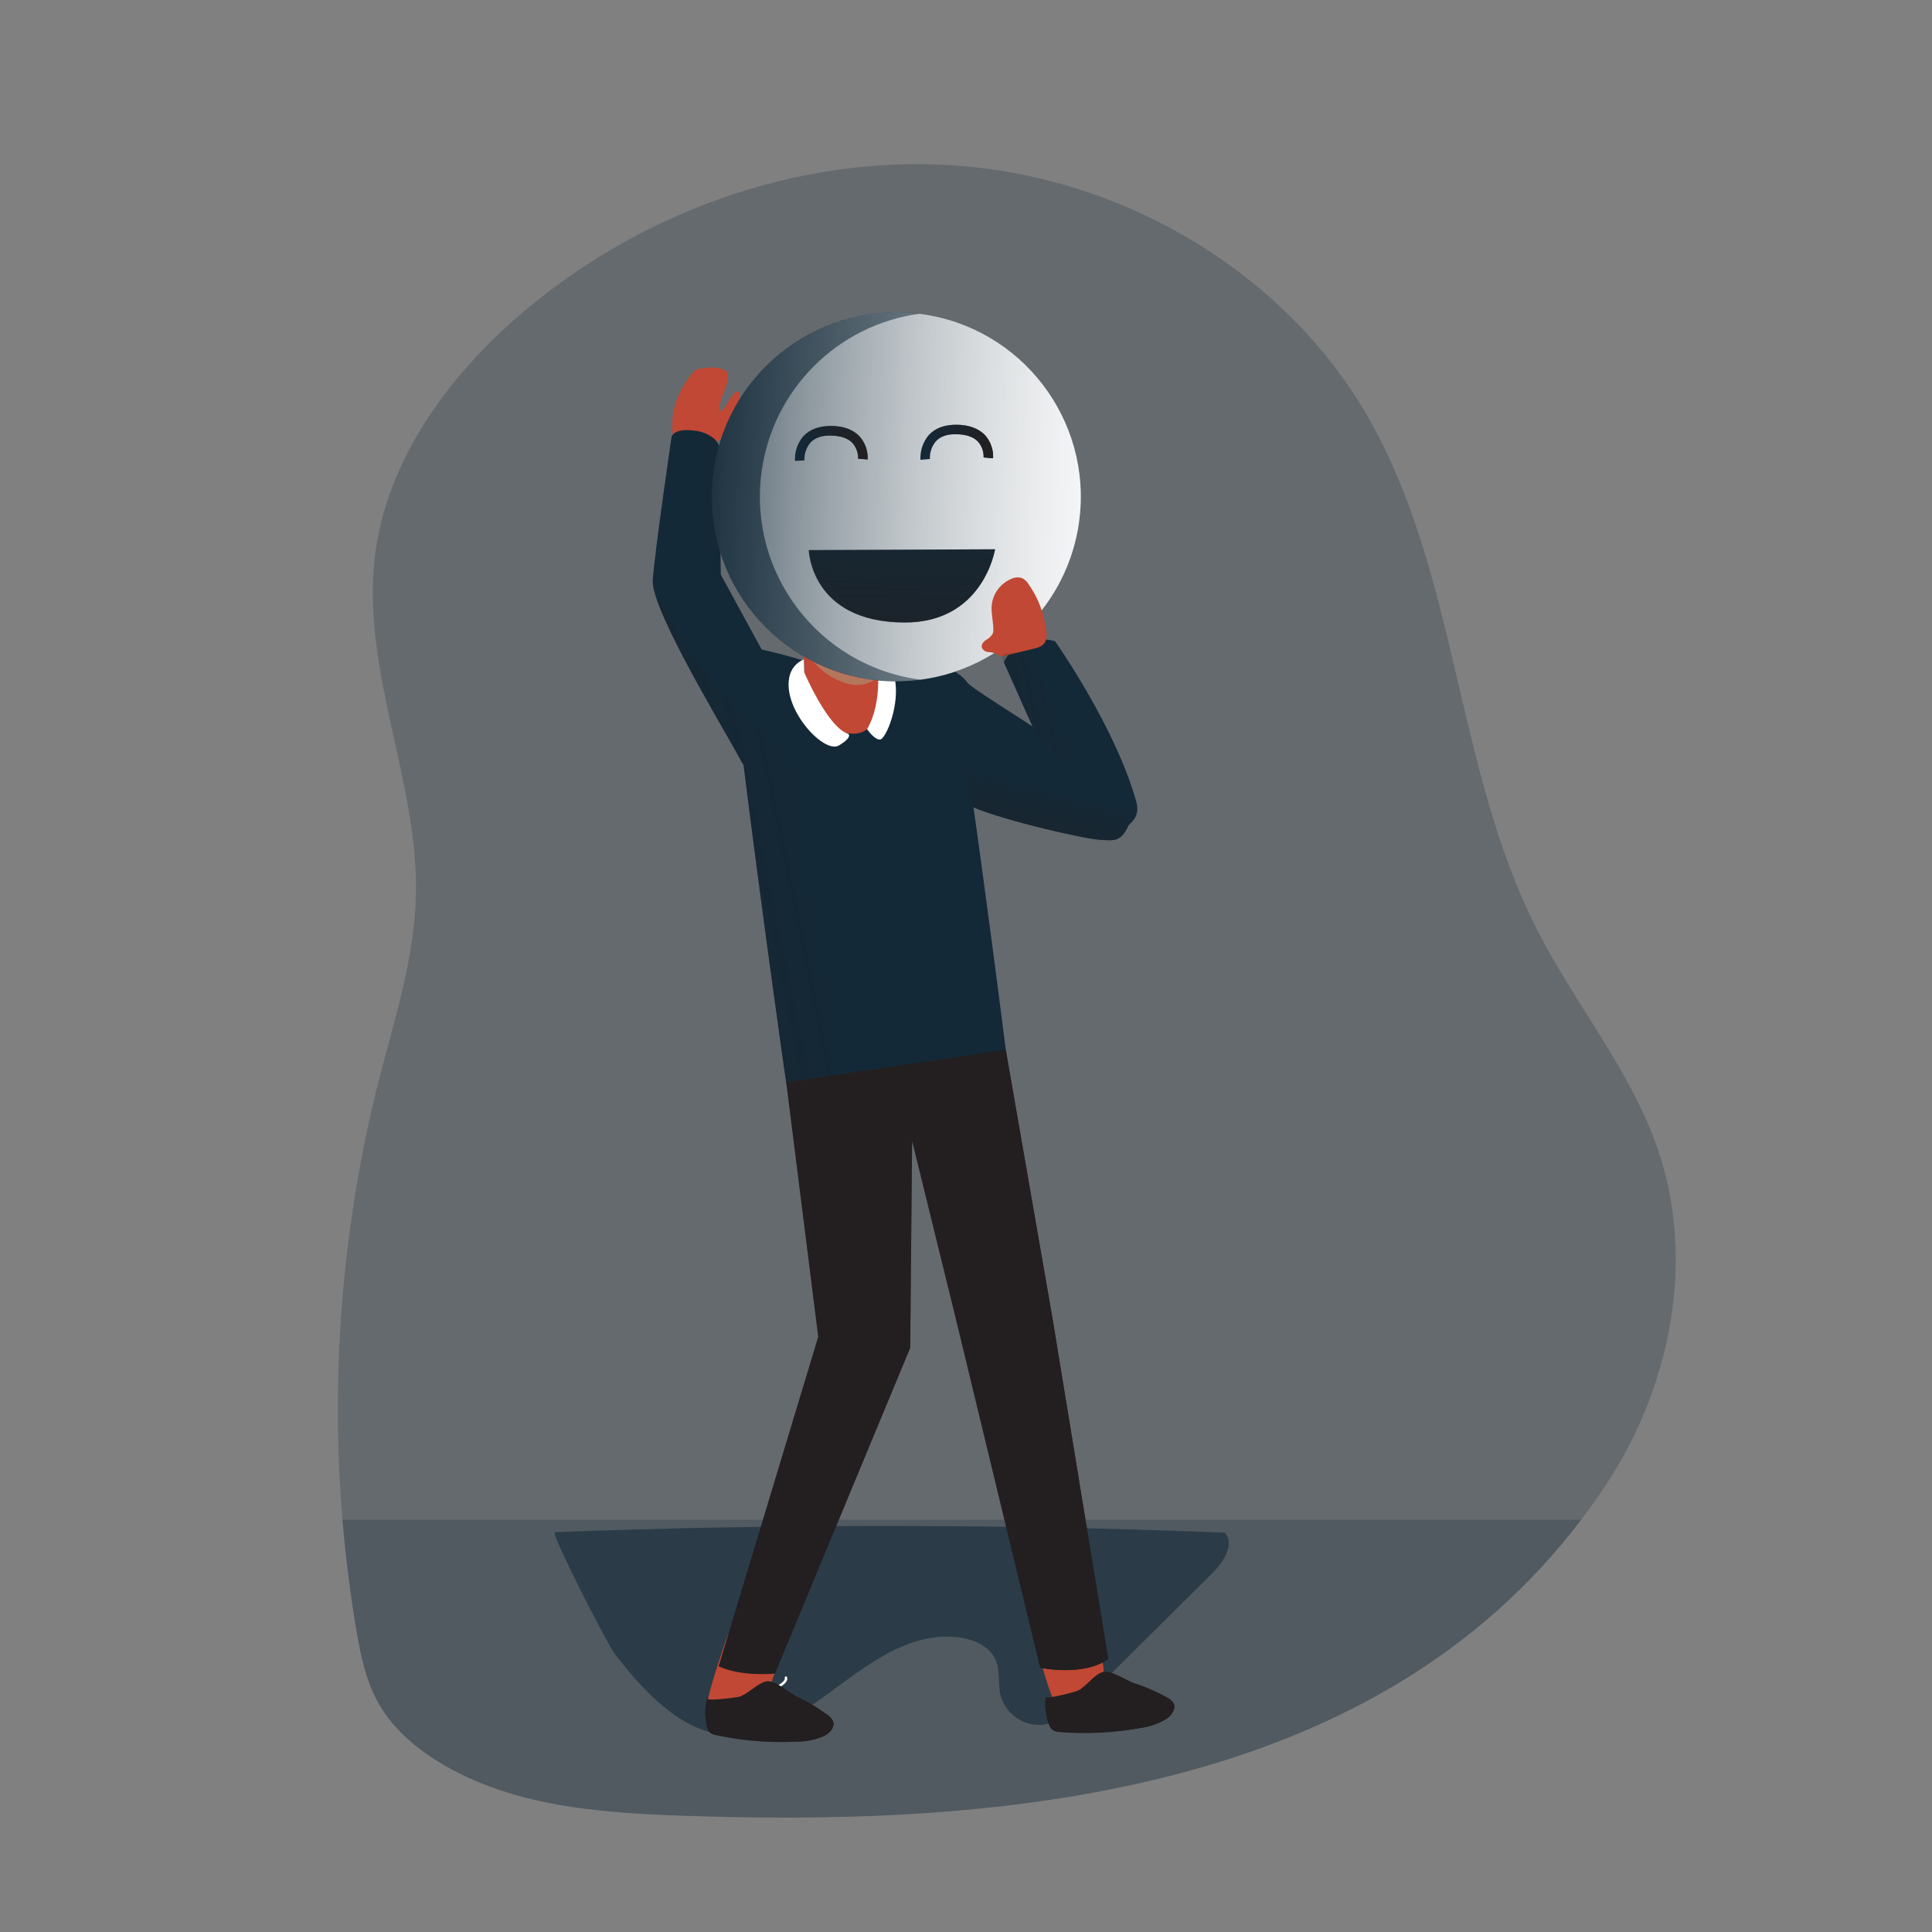 <svg transform="scale(1)" id="tCbM82vssz" xmlns="http://www.w3.org/2000/svg" xmlns:xlink="http://www.w3.org/1999/xlink" viewBox="0 0 500 500" class="pbimage_pbimage__wrapper__image__0LEis false"><rect x="0" y="0" width="500" height="500" fill="#808080" stroke="none"/><title>Happy Face</title><defs><style> .cls-1{opacity:.6;} .cls-1, .cls-2, .cls-3, .cls-4, .cls-5, .cls-6, .cls-7, .cls-8, .cls-9, .cls-10, .cls-11, .cls-12, .cls-13, .cls-14, .cls-15, .cls-16, .cls-17, .cls-18, .cls-19, .cls-20{stroke-width:0px;} .cls-1, .cls-14{isolation:isolate;} .cls-1, .cls-14, .cls-20{fill:#68e1fd;} .cls-2{fill:url(#linear-gradient-tCbM82vssz);} .cls-3{fill:url(#linear-gradient-11-tCbM82vssz);} .cls-4{fill:url(#linear-gradient-12-tCbM82vssz);} .cls-5{fill:url(#linear-gradient-10-tCbM82vssz);} .cls-6{fill:url(#linear-gradient-4-tCbM82vssz);} .cls-7{fill:url(#linear-gradient-2-tCbM82vssz);} .cls-8{fill:url(#linear-gradient-3-tCbM82vssz);} .cls-9{fill:url(#linear-gradient-8-tCbM82vssz);} .cls-10{fill:url(#linear-gradient-9-tCbM82vssz);} .cls-11{fill:url(#linear-gradient-7-tCbM82vssz);} .cls-12{fill:url(#linear-gradient-5-tCbM82vssz);} .cls-13{fill:url(#linear-gradient-6-tCbM82vssz);} .cls-14{opacity:.24;} .cls-15{fill:#2a2d6b;} .cls-16{fill:#231f20;} .cls-17{fill:#c14834;} .cls-18{fill:#b5765e;} .cls-19{fill:#fff;}
 .cls-1, .cls-14, .cls-20{fill:#132938;}
 .cls-19{fill:#FFFFFF;}
 .cls-18{fill:#B5765E;}
 .cls-17{fill:#C14834;}
 .cls-16{fill:#231F20;}
 .cls-15{fill:#2A2D6B;}</style><linearGradient id="linear-gradient-tCbM82vssz" x1="765.74" y1="3778.96" x2="866.59" y2="3778.96" gradientTransform="translate(-579.76 4131.45) scale(1 -1)" gradientUnits="userSpaceOnUse"><stop offset="0" stop-color="#231f20" stop-opacity="0" style="stop-color: rgb(35, 31, 32);"></stop><stop offset="1" stop-color="#231f20" style="stop-color: rgb(35, 31, 32);"></stop></linearGradient><linearGradient id="linear-gradient-2-tCbM82vssz" x1="395.9" y1="4198.2" x2="578.16" y2="4214.99" gradientTransform="translate(-777.93 4233.95) rotate(7.67) scale(1 -1)" gradientUnits="userSpaceOnUse"><stop offset="0" stop-color="#fff" stop-opacity="0" style="stop-color: rgb(255, 255, 255);"></stop><stop offset=".95" stop-color="#fff" style="stop-color: rgb(255, 255, 255);"></stop></linearGradient><linearGradient id="linear-gradient-3-tCbM82vssz" x1="367.72" y1="4195.87" x2="526.27" y2="4210.49" xlink:href="#linear-gradient-2-tCbM82vssz"></linearGradient><linearGradient id="linear-gradient-4-tCbM82vssz" x1="454.16" y1="4208.38" x2="461.56" y2="4142.17" gradientTransform="translate(-777.93 4233.95) rotate(7.67) scale(1 -1)" xlink:href="#linear-gradient-tCbM82vssz"></linearGradient><linearGradient id="linear-gradient-5-tCbM82vssz" x1="810.43" y1="4002.54" x2="829.25" y2="4002.54" gradientTransform="translate(-565.59 4125.08) rotate(-.56) scale(1 -1)" xlink:href="#linear-gradient-tCbM82vssz"></linearGradient><linearGradient id="linear-gradient-6-tCbM82vssz" x1="842.9" y1="4002.54" x2="861.73" y2="4002.54" gradientTransform="translate(-565.59 4125.08) rotate(-.56) scale(1 -1)" xlink:href="#linear-gradient-tCbM82vssz"></linearGradient><linearGradient id="linear-gradient-7-tCbM82vssz" x1="850.23" y1="3690.87" x2="883.68" y2="3690.87" xlink:href="#linear-gradient-tCbM82vssz"></linearGradient><linearGradient id="linear-gradient-8-tCbM82vssz" x1="762.26" y1="3688.46" x2="795.47" y2="3688.46" xlink:href="#linear-gradient-tCbM82vssz"></linearGradient><linearGradient id="linear-gradient-9-tCbM82vssz" x1="804.7" y1="3919.99" x2="597.23" y2="3877.29" xlink:href="#linear-gradient-tCbM82vssz"></linearGradient><linearGradient id="linear-gradient-10-tCbM82vssz" x1="853.26" y1="3931.38" x2="842.03" y2="3885.41" xlink:href="#linear-gradient-tCbM82vssz"></linearGradient><linearGradient id="linear-gradient-11-tCbM82vssz" x1="862.46" y1="3949.81" x2="756.17" y2="3927.18" xlink:href="#linear-gradient-tCbM82vssz"></linearGradient><linearGradient id="linear-gradient-12-tCbM82vssz" x1="770.34" y1="3997.22" x2="673.87" y2="4007.89" xlink:href="#linear-gradient-tCbM82vssz"></linearGradient></defs><g id="background"><path class="cls-14" d="M415.95,383.77c-2.15,3.3-4.4,6.49-6.74,9.52-52.76,69.72-146.34,79.18-227.25,76.78-23.62-.69-48.48-1.76-68.59-14.19-6.27-3.88-11.97-8.89-15.55-15.31-3.19-5.77-4.52-12.37-5.62-18.86-1.58-9.43-2.77-18.9-3.58-28.42-3.16-38.16.03-76.59,9.43-113.71,4.01-15.68,9.13-31.29,9.58-47.46.82-29.5-13.98-58.16-10.68-87.48,2.86-25.41,19.14-47.58,38.67-64.08,31.83-26.87,74.32-41.54,115.74-37.38,41.42,4.16,81.03,27.84,102.1,63.76,23.87,40.67,22.95,91.79,44.4,133.79,9.89,19.41,24.41,36.54,31.35,57.19,9.56,28.39,3.14,60.78-13.27,85.85Z"></path><path class="cls-14" d="M409.21,393.29c-52.76,69.72-146.34,79.18-227.25,76.78-23.62-.69-48.48-1.76-68.59-14.19-6.27-3.88-11.97-8.89-15.55-15.31-3.19-5.77-4.52-12.37-5.62-18.86-1.58-9.43-2.77-18.9-3.58-28.42h320.58Z"></path><path class="cls-1" d="M143.55,396.52c57.8-2.18,115.62-2.14,173.46.11,2.63,3.1-.4,7.68-3.28,10.54l-32.05,31.79c-3.56,3.53-7.61,7.28-12.62,7.46-4.78.04-8.98-3.19-10.16-7.82-.64-2.8-.07-5.82-1.07-8.57-1.9-5.23-8.65-6.77-14.23-6.43-22.45,1.37-37.32,30.83-59.89,24.68-10.13-2.76-18.5-12.31-24.62-20.29-1.93-2.46-16.71-31.43-15.53-31.47Z"></path></g><g id="character"><path class="cls-17" d="M174.67,115.34c-.93-3.34-.95-6.87-.08-10.23,1.04-3.47,2.85-6.66,5.29-9.35,0,0,4.04-1.41,7.36-.11,3.31,1.29-1.37,7.25-.95,10.08s3.14-5.05,4.76-4.37c1.62.69-2.49,11.55-5.55,12.91"></path><path class="cls-20" d="M260.32,271.73c-6.55,3.41-13.4,6.2-20.47,8.34-5.91,1.69-16.31,2.91-24.47,2.86-6.49,0-11.58-.85-11.92-2.86-.52-3.01-7.04-49.82-11.04-82.12-.67-5.37-1.28-10.34-1.73-14.65-1.06-9.24-1.61-15.4-1.25-15.77.7-.69,4.04-.24,7.71.58,5.12,1.09,10.86,2.86,10.86,2.86l19.03-.67s16.46,1.33,18.74,2.86c2.27,1.52,14.53,98.58,14.53,98.58Z"></path><path class="cls-20" d="M293.02,211.02c-.42,1.63-1.11,3.18-2.04,4.58h0c-1.79,2.4-3.7,1.79-5.71,1.79-3.61,0-24.9-4.88-33.17-8.37h0c-1.9-.79-3.12-1.52-3.27-2.09-.75-3.04-2.21-3.16-2.21-3.16l-3.06-31.68s4.55,1.51,6.8,4.55,44.94,26.8,42.66,34.38Z"></path><path class="cls-20" d="M207.44,204.79c-.1.7-.31,1.38-.64,2.01,0,0-10.15-2.67-14.37-8.86-.26-.36-.5-.73-.7-1.12-3.3-6.27-19.34-32.57-22.32-43.45v-.07c-.35-1-.51-2.06-.49-3.12.67-8.64,4.88-37.12,4.88-37.12,0,0,.46-2.33,5.95-1.61,1.76.17,3.44.83,4.85,1.9h0c.66.51,1.16,1.19,1.46,1.97l.49,33.39.61,1.12,9.96,18.26,6.2,11.31s5.66,17.53,4.12,25.38Z"></path><path class="cls-17" d="M268.99,428.62s3.21,12.1,4.7,12.98,6.75-1.9,9.78-4.11c3.04-2.21,1.96-6.89,1.96-6.89l-1.32-3.67-15.12,1.69Z"></path><path class="cls-17" d="M188.48,422.8s-5.84,16.45-5.25,18.08,7.73-.75,11.42-.51,5.19-5.56,5.19-5.56l1.33-3.66-12.69-8.35Z"></path><path class="cls-17" d="M206.51,161.84s2.27,9.85,1.51,13.64,5.28,14.4,12.9,14.4,7.61-12.88,7.61-14.4-2.27-2.27-1.51-6.06c.76-3.8-19.76-12.12-20.51-7.58Z"></path><path class="cls-18" d="M226.97,169.42c-.59,2.93.63,4.04,1.22,5.1-1.67,1.66-3.89,2.65-6.24,2.77-4.55,0-11.36-3.81-14.4-10.61-.06-.12-.1-.26-.16-.38-.43-2.5-.88-4.45-.88-4.45.75-4.55,21.21,3.79,20.46,7.58Z"></path><path class="cls-19" d="M208.16,174.07s6.11,14.28,11.32,15.81c0,0,1.43.76-2.37,3.04-3.8,2.27-14.4-9.1-12.88-17.44.33-2.17,1.78-4.01,3.81-4.83l.12,3.43Z"></path><path class="cls-19" d="M226.97,170.94s1.67,10.52-2.57,17.76c0,0,1.81,2.7,3.32,2.7s5.31-9.1,3.81-15.92c-.9-3.98-3.81-5.59-4.56-4.54Z"></path><path class="cls-16" d="M203.47,280.07l8.29,65.89-25.78,85.27s4.76,2.63,14.59,1.9l34.99-84.32.49-53.59,11.37,46.23,21.78,90.15s11.09,2.44,17.62-2.27l-14.39-87.86-12.13-69.76-56.84,8.35Z"></path><path class="cls-2" d="M203.47,280.07l8.29,65.89-25.78,85.27s4.76,2.63,14.59,1.9l34.99-84.32.49-53.59,11.37,46.23,21.78,90.15s11.09,2.44,17.62-2.27l-14.39-87.86-12.13-69.76-56.84,8.35Z"></path><path class="cls-19" d="M200.77,437.08c-.12,0-.23-.07-.28-.18-.07-.16,0-.34.15-.41,2.77-1.25,2.47-2.21,2.46-2.22-.05-.16.03-.33.18-.4.15-.06.32,0,.39.15.11.26.11.56,0,.82-.3.78-1.22,1.52-2.75,2.21-.05.02-.11.03-.16.03Z"></path><path class="cls-17" d="M231.51,139.87s1.52,19.7,0,25.01c-1.52,5.31-6.06,9.85-10.6,9.85s-11.42-3.81-14.4-10.61-4.55-23.5-3.81-25.77,5.34-9.43,17.44-8.34c8.39.76,11.37,6.82,11.37,9.86Z"></path><path class="cls-15" d="M203.63,149.57c.69,1.55,3.1,1.63,4.33.45,1.12-1.31,1.58-3.07,1.24-4.76-.22-1.69-.79-3.32-.89-5.02-.07-.39.03-.79.27-1.1.3-.25.7-.36,1.09-.3,2.28.06,4.98.95,6.58-.67.95-.95,1.24-2.66,2.52-3.12,1.06-.38,2.17.32,3.17.85,2.38,1.23,5.15,1.49,7.72.74.93-.07,1.63-.87,1.56-1.8,0-.11-.03-.22-.05-.32-.33-2.76-1.85-5.23-4.15-6.79-1.94-1.14-4.1-1.88-6.34-2.16-2.57-.47-5.17-.79-7.78-.95-1.39-.19-2.81,0-4.11.51-1.29.65-2.18,1.9-3.24,2.86-1.48,1.39-3.38,2.36-4.51,4.04-.95,1.36-2.92,1.32-3.62,4.66-.61,2.92-1.01,5.87-1.5,8.8s.72,5.97,1.33,8.88q1.27,6,3.44,8.04c1.31,1.12,2.76,2.05,4.33,2.76.54.37,1.21.51,1.86.38.62-.21.86-1.25.26-1.48"></path><path class="cls-17" d="M206.17,152.64s-.76-4.55-3.81-3.03.76,9.85,2.27,10.61c.68.42,1.47.64,2.27.64"></path><path class="cls-20" d="M279.42,215.37l-19.63-43.95s3.33-7.95,13.23-5.51c0,0,15.66,22.12,21.09,41.7,2.35,8.45-13.62,9.95-14.68,7.76Z"></path><circle class="cls-20" cx="231.95" cy="128.57" r="47.76"></circle><path class="cls-7" d="M279.28,134.95c-3.53,26.13-27.57,44.46-53.71,40.93-26.13-3.53-44.46-27.57-40.93-53.71,3.51-25.97,27.29-44.26,53.28-40.98l.39.05c26.14,3.52,44.48,27.56,40.96,53.7,0,0,0,.01,0,.02Z"></path><path class="cls-8" d="M279.28,134.95c-2.88,21.27-19.6,38.01-40.87,40.92h-.38c-26.15-3.53-44.48-27.6-40.94-53.74,2.88-21.27,19.58-38.01,40.84-40.93l.39.05c26.14,3.52,44.48,27.56,40.96,53.7,0,0,0,0,0,0Z"></path><path class="cls-20" d="M209.31,142.37l48.22-.22s-3.01,19.03-23.48,18.95c-24.24-.1-24.74-18.73-24.74-18.73Z"></path><path class="cls-6" d="M209.31,142.37l48.22-.22s-3.01,19.03-23.48,18.95c-24.24-.1-24.74-18.73-24.74-18.73Z"></path><path class="cls-20" d="M205.74,119.3c-.13-2.35.65-4.65,2.18-6.43,1.66-1.78,4.1-2.66,7.21-2.64s5.71.95,7.38,2.78c1.41,1.64,2.13,3.75,2.03,5.9l-2.45-.21c.04-1.46-.47-2.89-1.41-4.01-1.18-1.28-3.05-1.9-5.57-1.96s-4.24.6-5.4,1.85c-1.05,1.28-1.6,2.9-1.53,4.56l-2.45.16Z"></path><path class="cls-12" d="M205.74,119.3c-.13-2.35.65-4.65,2.18-6.43,1.66-1.78,4.1-2.66,7.21-2.64s5.71.95,7.38,2.78c1.41,1.64,2.13,3.75,2.03,5.9l-2.45-.21c.04-1.46-.47-2.89-1.41-4.01-1.18-1.28-3.05-1.9-5.57-1.96s-4.24.6-5.4,1.85c-1.05,1.28-1.6,2.9-1.53,4.56l-2.45.16Z"></path><path class="cls-20" d="M238.21,118.99c-.12-2.34.66-4.65,2.18-6.43,1.66-1.78,4.1-2.67,7.21-2.64s5.71.95,7.39,2.78c1.41,1.63,2.13,3.75,2.02,5.9l-2.45-.21c.06-1.48-.45-2.93-1.41-4.05-1.17-1.28-3.05-1.9-5.57-1.96s-4.23.59-5.4,1.85c-1.05,1.28-1.6,2.9-1.53,4.56l-2.45.21Z"></path><path class="cls-13" d="M238.21,118.99c-.12-2.34.66-4.65,2.18-6.43,1.66-1.78,4.1-2.67,7.21-2.64s5.71.95,7.39,2.78c1.41,1.63,2.13,3.75,2.02,5.9l-2.45-.21c.06-1.48-.45-2.93-1.41-4.05-1.17-1.28-3.05-1.9-5.57-1.96s-4.23.59-5.4,1.85c-1.05,1.28-1.6,2.9-1.53,4.56l-2.45.21Z"></path><path class="cls-17" d="M266.16,151.15c-.4-.66-.97-1.19-1.66-1.54-.85-.28-1.78-.24-2.6.13-2.82,1.11-4.82,3.66-5.22,6.66-.24,2.11.35,4.23.4,6.35.03.43-.03.87-.19,1.28-.42.68-1.01,1.23-1.72,1.59-.65.46-1.28,1.19-1.08,1.95.3.7.97,1.16,1.73,1.19.74.02,1.47.18,2.15.48.3.26.65.46,1.02.61.28.04.57.01.84-.08l8.2-2.01c3.72-.9,2.94-3.85,2.31-6.96-.7-3.48-2.13-6.76-4.19-9.65Z"></path><path class="cls-16" d="M302.26,439.44c.59.31,1.09.78,1.45,1.35.7,1.4-.42,3.05-1.7,3.96-2.11,1.31-4.47,2.15-6.94,2.46-6.86,1.25-13.85,1.6-20.8,1.05-.63,0-1.26-.17-1.81-.49-.52-.44-.9-1.02-1.08-1.67-.8-2.23-1.07-4.61-.8-6.97-.1.79,7.74-1.28,8.37-1.58,2.15-1.04,4.36-4.33,6.51-4.83s5.88,2.1,7.96,2.86c3.07.99,6.04,2.29,8.85,3.87Z"></path><path class="cls-16" d="M214.34,443.98c.55.38.99.91,1.26,1.52.52,1.48-.81,2.97-2.2,3.7-2.26,1.03-4.72,1.55-7.2,1.54-6.96.35-13.94-.2-20.76-1.66-.63-.08-1.23-.32-1.73-.7-.46-.5-.76-1.13-.86-1.8-.5-2.32-.47-4.72.11-7.01-.19.77,7.83-.27,8.5-.49,2.27-.76,4.88-3.73,7.08-3.95s5.56,2.86,7.51,3.87c2.92,1.38,5.7,3.04,8.29,4.97Z"></path><path class="cls-11" d="M302.26,439.44c.59.31,1.09.78,1.45,1.35.7,1.4-.42,3.05-1.7,3.96-2.11,1.31-4.47,2.15-6.94,2.46-6.86,1.25-13.85,1.6-20.8,1.05-.63,0-1.26-.17-1.81-.49-.52-.44-.9-1.02-1.08-1.67-.8-2.23-1.07-4.61-.8-6.97-.1.79,7.74-1.28,8.37-1.58,2.15-1.04,4.36-4.33,6.51-4.83s5.88,2.1,7.96,2.86c3.07.99,6.04,2.29,8.85,3.87Z"></path><path class="cls-9" d="M214.34,443.98c.55.38.99.91,1.26,1.52.52,1.48-.81,2.97-2.2,3.7-2.26,1.03-4.72,1.55-7.2,1.54-6.96.35-13.94-.2-20.76-1.66-.63-.08-1.23-.32-1.73-.7-.46-.5-.76-1.13-.86-1.8-.5-2.32-.47-4.72.11-7.01-.19.77,7.83-.27,8.5-.49,2.27-.76,4.88-3.73,7.08-3.95s5.56,2.86,7.51,3.87c2.92,1.38,5.7,3.04,8.29,4.97Z"></path><path class="cls-10" d="M215.39,282.94c-6.49,0-11.58-.85-11.92-2.86-.52-3.01-7.04-49.82-11.04-82.12-.26-.36-.5-.73-.7-1.12-3.3-6.27-19.34-32.57-22.32-43.45,5.88,10.88,12.44,21.43,21.29,29.92.36.4.73.73,1.12,1.09,4.12,3.81,8.74,7.13,11.86,11.76,1.75,2.64,3.04,5.57,3.81,8.64,1.85,7.16,1.51,15.13,1.58,22.66.1,15.56,10.11,38.73,6.32,55.46Z"></path><path class="cls-5" d="M293.64,211.97c-1.32.83-2.27,2.12-2.66,3.63h0c-1.79,2.4-3.7,1.79-5.71,1.79-3.61,0-24.9-4.88-33.17-8.37h0c-1.46-2.73-2-6.1-1.69-10.47,12.3,4.35,24.89,7.81,37.69,10.36,1.09.21,5.56-.13,6.2.77.39.62-.1,1.86-.65,2.28Z"></path><path class="cls-3" d="M274.3,197.15c1.58,1.35,3.53,2.62,5.59,2.31.49-1.47-.39-3-1.24-4.28-2.58-3.75-4.76-7.76-6.51-11.96-1.76-4.56-2.63-9.52-5.06-13.72-.24-.72-.99-1.13-1.73-.95-1.62.1-3.23.31-4.83.61-.48.09-1.04.26-1.17.72-.03.34.07.68.27.95,5.08,8.96,6.71,19.49,14.68,26.32Z"></path><path class="cls-4" d="M188.37,154.25c-2.79-2.46-5.77-5.16-6.59-8.77-.24-1.45-.32-2.93-.24-4.4.21-6.61.48-13.22.82-19.83.09-1.67-.54-7.61,1.54-7.98.24-.02.48,0,.7.07h0c.66.51,1.16,1.19,1.46,1.97l.49,33.39.61,1.12c.26,1.51.66,2.99,1.21,4.43Z"></path></g></svg>